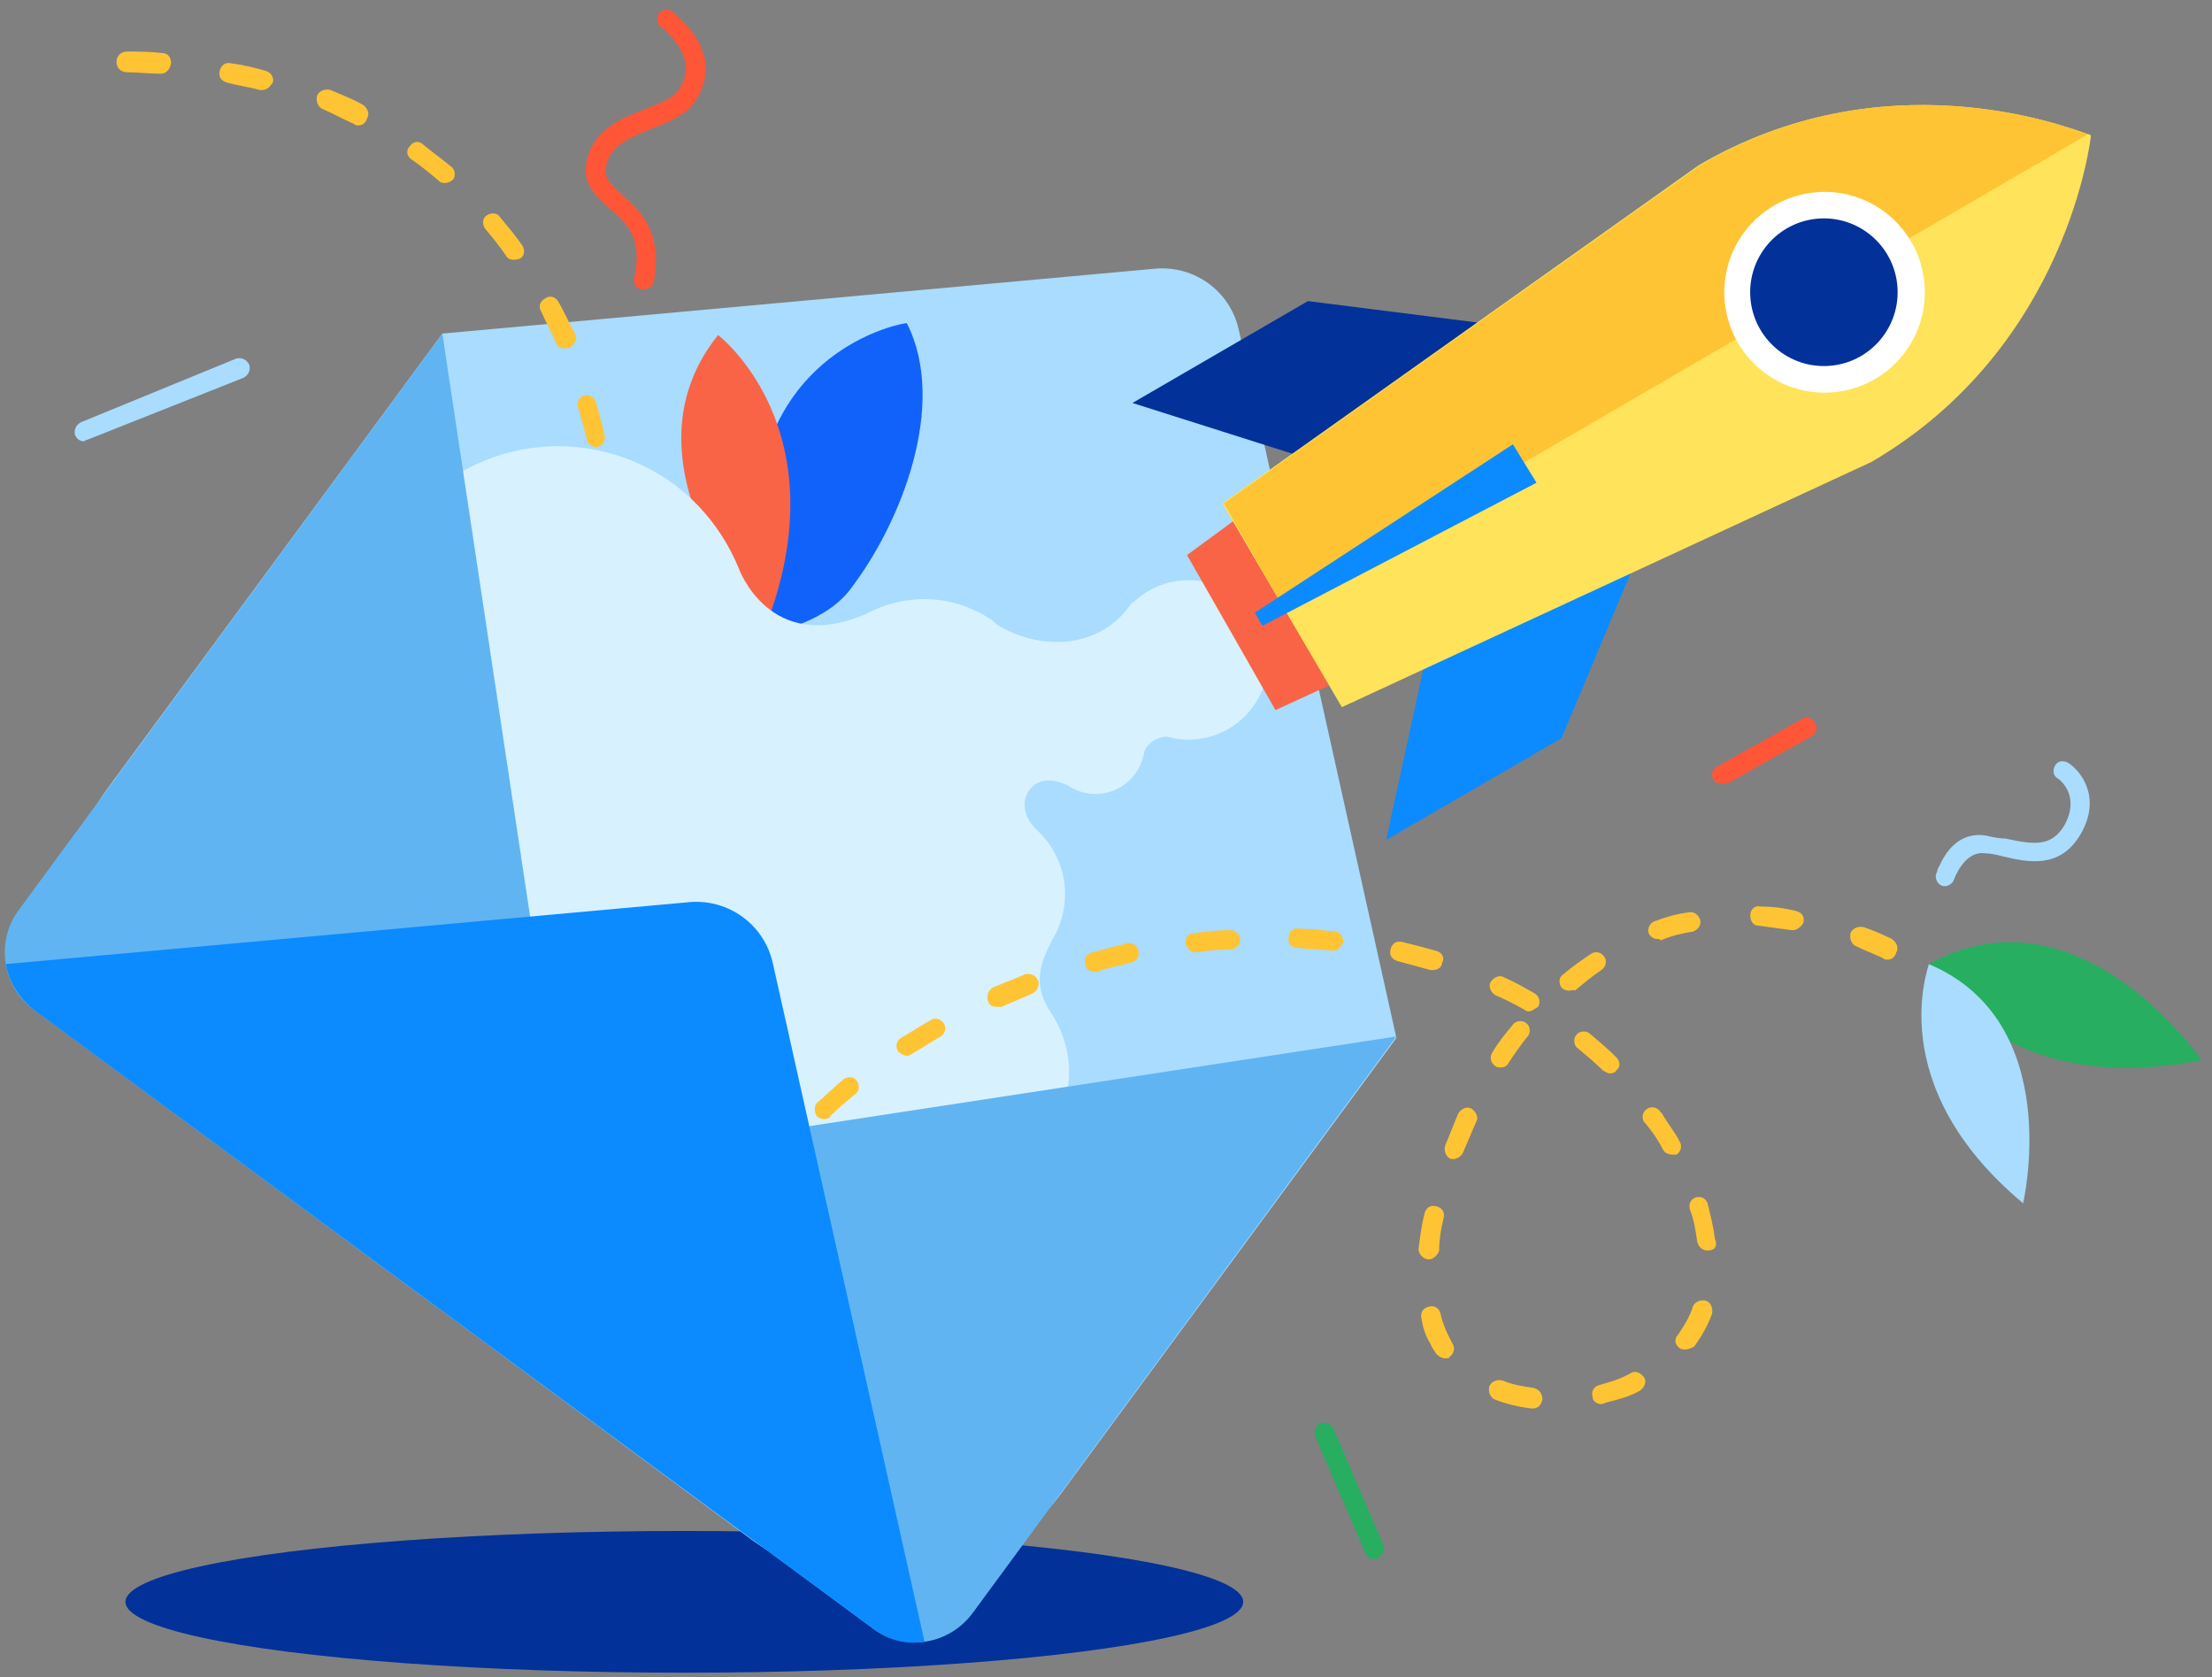 <?xml version="1.0" encoding="UTF-8"?> <svg xmlns="http://www.w3.org/2000/svg" width="124" height="94"><rect width="100%" height="100%" fill="#808080" stroke="none"/> <g fill-rule="nonzero" fill="none"> <ellipse fill="#023199" cx="38.363" cy="89.779" rx="31.329" ry="3.972"></ellipse> <path d="M111.345 46.834c.331.083.744.166 1.075.166 1.571.331 2.562.497 3.307-.745.909-1.655-.248-2.566-.413-2.648-.248-.166-.248-.497-.083-.745.165-.248.496-.248.744-.083.744.497 1.819 1.986.661 3.972-1.157 1.986-2.976 1.572-4.381 1.241-.331-.083-.661-.166-.992-.166-1.157-.166-1.736 1.49-1.736 1.49-.083.248-.413.414-.661.331-.248-.083-.413-.414-.331-.662.083-.166.083-.331.165-.414.331-.745 1.075-1.986 2.645-1.738zM69.435 18.448c-.496-2.152-2.48-3.559-4.629-3.393l-40.008 3.641L6.034 44.186C1.984 49.731 3.141 57.51 8.679 61.566l33.478 24.745c5.538 4.055 13.309 2.897 17.359-2.648L78.28 58.172l-8.845-39.724z" fill="#A9DCFF"></path> <path d="M43.066 35.497s3.058-.497 4.546-2.4c2.893-3.724 5.538-10.428 3.224-14.979 0-.083-11.49 1.821-7.77 17.379z" fill="#1162FB"></path> <path d="M42.901 35.166s-8.514-9.103-2.645-16.386c0 0 6.944 5.297 2.645 16.386z" fill="#F96446"></path> <ellipse fill="#D7F1FF" cx="66.625" cy="36.986" rx="4.464" ry="4.469"></ellipse> <path d="M23.558 43.772s3.637 2.979 3.389 6.455l9.093.828-3.72-9.021-8.762 1.738z" fill="#D7F1FF"></path> <path d="M65.137 39.055l-1.653-5.297C61.5 36.655 57.946 36.324 55.879 35l-.083-.083c-.083-.083-.165-.083-.165-.166-.083 0-.083-.083-.165-.083-2.149-1.407-4.794-1.407-6.944-.248-5.373 2.317-7.109-2.566-7.109-2.566-.744-1.821-1.984-3.476-3.637-4.717-4.877-3.559-11.655-2.566-15.292 2.317-3.637 4.883-2.645 11.752 2.232 15.31.992.745 2.067 1.241 3.224 1.655-2.232 5.296-.661 11.586 4.216 15.145 2.232 1.655 4.877 2.483 7.522 2.483 1.488 3.559 5.952 13.572 6.53 6.786.661-8.11 5.373-5.462 5.373-5.462 2.48 1.159 5.538.496 7.191-1.821 1.571-2.069 1.488-4.883.083-6.869-.744-1.241-.827-2.234.165-4.055 1.157-1.986.827-4.469-.827-6.041l-.083-.083-.165-.166c-.579-.662-.744-1.572-.083-2.235.744-.745 1.984-.083 1.984-.083 1.24.828 2.893.579 3.802-.662.827-1.159.661-2.731-.331-3.642l1.819-.662zm-6.53 2.483c0-.083 0 0 0 0z" fill="#D7F1FF"></path> <path d="M1.901 56.6l22.649 16.717 7.026-9.6-6.778-45.021L1.075 50.972c-1.323 1.738-.992 4.303.827 5.628zM48.935 91.276L26.286 74.559l7.026-9.6 44.968-6.869-23.724 32.276c-1.323 1.821-3.802 2.234-5.621.91z" fill="#61B4F2"></path> <path d="M43.315 53.952c-.496-2.152-2.48-3.559-4.629-3.393L.331 54.034c.165.993.744 1.903 1.571 2.566l47.034 34.676c.827.662 1.901.91 2.893.745l-8.514-38.069z" fill="#0B8BFF"></path> <path d="M70.262 28.379l5.373 9.517L71.502 39.8l-4.96-8.69z" fill="#F96446"></path> <path d="M73.32 16.876l17.028 2.152-13.556 7.779-13.309-4.221z" fill="#023199"></path> <path d="M87.538 41.372l6.613-15.807-13.474 7.862-2.976 13.655z" fill="#0B8BFF"></path> <path d="M117.048 7.524c.083 0 .083 0 .165.083 0 0-1.24 11.835-12.316 18.29L75.222 39.635 68.526 28.214 95.226 9.262c10.333-6.041 20.417-2.235 21.823-1.738z" fill="#FFE35A"></path> <path d="M117.048 7.524L71.833 33.841l-3.224-5.628L95.308 9.262c10.25-6.041 20.335-2.235 21.74-1.738z" fill="#FEC433"></path> <path d="M84.81 24.903l1.323 2.152-15.375 8.028-.413-.745z" fill="#0B8BFF"></path> <ellipse transform="rotate(-1.73 377.59 -3165.062)" cx="6.361" cy="6.62" rx="5.621" ry="5.627" fill="#FFF"></ellipse> <ellipse transform="rotate(-1.73 431.447 -3219.382)" cx="4.708" cy="4.965" rx="4.133" ry="4.138" fill="#023199"></ellipse> <path d="M64.062 42.365c.248-.993 1.24-1.159 1.736-1.076l.661-2.897-6.53 1.655.413 1.407 3.72.91z" fill="#D7F1FF"></path> <path d="M85.885 78.945c-.744-.083-1.405-.248-2.067-.496-.248-.083-.413-.414-.331-.745.083-.248.413-.414.744-.331.579.248 1.157.331 1.736.414.331.083.496.331.496.662-.083.331-.248.497-.579.497zm3.885-.248c-.248 0-.496-.166-.496-.414-.083-.331.083-.579.413-.662.579-.166 1.157-.331 1.736-.662.248-.166.579 0 .744.248.165.248 0 .579-.248.745-.579.331-1.24.497-1.901.662-.165.083-.248.083-.248.083zm-8.762-2.566c-.165 0-.331-.083-.496-.248-.083-.166-.248-.331-.331-.579-.248-.414-.413-.828-.496-1.407-.083-.331.083-.579.413-.662.331-.083.579.083.661.414.083.414.248.828.413 1.159l.248.496c.165.248.083.579-.165.745 0 .083-.083.083-.248.083zm13.474-.496c-.083 0-.248 0-.331-.083-.248-.166-.331-.496-.083-.745.331-.497.661-.993.827-1.572.083-.248.413-.414.744-.331.248.083.413.414.331.745-.248.662-.579 1.241-.992 1.821-.165.083-.331.166-.496.166zm-14.383-5.048c-.331 0-.579-.331-.579-.579.083-.662.165-1.324.331-1.986.083-.331.331-.497.661-.414.331.083.496.331.413.662-.165.662-.248 1.241-.248 1.821-.083.248-.331.496-.579.496zm15.623-.496c-.248 0-.496-.166-.579-.497-.083-.579-.165-1.159-.413-1.821-.083-.331.083-.579.331-.662.331-.083.579.083.661.331.165.662.331 1.324.413 1.986.165.414 0 .662-.413.662.083 0 .083 0 0 0zm-14.218-5.131h-.165c-.248-.083-.413-.414-.331-.745.248-.579.496-1.241.744-1.821.165-.248.496-.414.744-.248s.413.497.248.745l-.744 1.738c-.083.166-.331.331-.496.331zm12.234-.248c-.165 0-.413-.083-.496-.248-.248-.497-.579-.993-.992-1.49l-.083-.083c-.165-.248-.083-.579.165-.745.248-.166.579-.083.744.166l.083.083c.331.579.744 1.076.992 1.572.165.248.083.579-.165.745h-.248zm-47.53-1.986c-.165 0-.331-.083-.413-.166-.165-.248-.165-.579 0-.745.496-.414.992-.91 1.488-1.324.248-.166.579-.166.744.083.165.248.165.579-.083.745-.496.414-.992.828-1.405 1.241 0 .083-.165.166-.331.166zm44.058-2.566c-.165 0-.248-.083-.413-.166-.413-.414-.909-.828-1.405-1.241-.248-.166-.248-.579-.083-.745.165-.248.579-.248.744-.083.496.414.992.828 1.488 1.324.248.248.248.579 0 .745 0 .083-.165.166-.331.166zm-6.117-.331c-.083 0-.248 0-.331-.083-.248-.166-.331-.496-.165-.745.331-.579.744-1.076 1.157-1.572.165-.248.579-.248.744-.083.248.166.248.579.083.745-.413.496-.744.993-1.075 1.49-.083.166-.248.248-.413.248zm-33.312-.662c-.165 0-.331-.083-.496-.248-.165-.248-.083-.579.165-.745.579-.331 1.075-.662 1.653-.993.248-.166.579-.083.744.165.165.248.083.579-.165.745-.579.331-1.075.662-1.653.993-.083.083-.165.083-.248.083zm34.883-2.483c-.083 0-.165 0-.248-.083-.579-.331-1.075-.579-1.653-.828-.248-.166-.413-.496-.248-.745.165-.248.496-.414.744-.248.579.248 1.157.579 1.736.91.248.166.331.496.165.745-.165.083-.331.248-.496.248zm-29.841-.248c-.248 0-.413-.083-.496-.331-.083-.248 0-.579.248-.745.579-.248 1.24-.496 1.819-.745.248-.083.579 0 .744.331.083.248 0 .579-.331.745l-1.736.745h-.248zm32.072-.91c-.165 0-.331-.083-.413-.166-.165-.248-.165-.579.083-.745.496-.414 1.075-.828 1.571-1.159.248-.166.579-.083.744.166.165.248.083.579-.165.745-.496.331-.992.745-1.488 1.159-.083-.083-.165 0-.331 0zm-26.617-1.076c-.248 0-.496-.166-.496-.414-.083-.331.083-.579.413-.662.661-.166 1.24-.331 1.901-.497.331-.083.579.083.661.414.083.331-.083.579-.413.662-.579.166-1.24.248-1.819.497h-.248zm19.012-.083h-.165c-.579-.166-1.24-.331-1.819-.496-.331-.083-.496-.331-.413-.662.083-.331.331-.497.661-.414.661.166 1.323.331 1.901.497.331.083.496.414.331.662 0 .248-.248.414-.496.414zm25.46-.579c-.083 0-.165 0-.248-.083-.496-.248-.992-.414-1.488-.662-.248-.083-.413-.414-.331-.745.083-.248.413-.414.744-.331.496.165 1.075.414 1.571.662.248.166.413.496.248.745-.083.331-.331.414-.496.414zm-38.768-.414c-.248 0-.496-.166-.579-.496 0-.331.165-.579.496-.579.661-.083 1.323-.166 1.984-.166.331 0 .579.248.579.497 0 .331-.248.579-.496.579-.661 0-1.323.083-1.984.166zm7.687-.083s-.083 0 0 0c-.661-.083-1.323-.083-1.984-.166-.331 0-.579-.248-.496-.579 0-.331.248-.579.579-.496.661 0 1.323.083 1.984.166.331 0 .496.331.496.579-.083.248-.331.497-.579.497zm18.186-.662c-.248 0-.413-.166-.496-.331-.083-.248.083-.579.331-.662.661-.248 1.24-.414 1.901-.497.331-.083.579.166.661.414.083.331-.165.579-.413.662-.579.083-1.24.248-1.819.497 0-.083-.083-.083-.165-.083zm7.605-.497h-.083c-.661-.083-1.24-.166-1.819-.248-.331 0-.496-.248-.496-.579 0-.331.248-.579.579-.496.661 0 1.323.083 1.984.248.331.083.496.331.413.662-.083.166-.331.414-.579.414zM33.478 25.069c-.248 0-.496-.166-.579-.414 0 0-.165-.745-.496-1.821-.083-.331.083-.579.331-.662.248-.083.579.083.661.331.331 1.159.496 1.903.496 1.903.083.331-.165.579-.413.662.083 0 .083 0 0 0zm-1.819-5.545c-.248 0-.413-.083-.496-.331-.248-.579-.579-1.159-.827-1.738-.165-.248-.083-.579.248-.745.248-.166.579-.083.744.248.331.579.579 1.159.909 1.738.165.248 0 .579-.248.745-.165.083-.248.083-.331.083zm-2.893-4.965c-.165 0-.331-.083-.413-.248-.331-.496-.744-.993-1.157-1.49-.165-.248-.165-.579.083-.745.248-.166.579-.166.744.083.413.497.827.993 1.24 1.572.165.248.165.579-.083.745-.165.083-.331.083-.413.083zm-3.885-4.303c-.165 0-.248-.083-.331-.166-.496-.414-.992-.828-1.488-1.159-.248-.166-.331-.496-.083-.745.165-.248.496-.331.744-.083.496.414 1.075.828 1.571 1.241.248.166.248.579.083.745-.248.166-.331.166-.496.166zm-4.794-3.228c-.083 0-.165 0-.248-.083-.579-.248-1.157-.579-1.736-.828-.248-.083-.413-.414-.331-.745.083-.248.413-.414.744-.331.579.248 1.24.496 1.819.828.248.166.413.496.248.745-.083.331-.331.414-.496.414zm-5.373-1.986h-.165c-.579-.166-1.24-.248-1.819-.414-.331-.083-.496-.331-.413-.662.083-.331.331-.497.661-.414.661.083 1.323.248 1.901.414.331.083.496.414.413.662-.165.248-.331.414-.579.414zM9.01 4.131c-.661 0-1.323-.083-1.901-.083-.331 0-.579-.248-.579-.579 0-.331.248-.579.579-.579.661 0 1.323 0 1.984.083.331 0 .496.248.496.579-.083.414-.331.579-.579.579z" fill="#FEC433"></path> <g fill="#27AE61"> <path d="M108.121 54.035c8.431-4.635 15.292 5.379 15.292 5.379-11.738 2.317-15.292-5.379-15.292-5.379z"></path> </g> <path d="M36.048 16.221h-.083c-.331-.083-.496-.331-.413-.662.496-2.235-.413-3.062-1.405-3.89-.744-.662-1.571-1.407-1.24-2.731.413-1.738 1.984-2.317 3.224-2.814.827-.331 1.571-.579 1.901-1.076.992-1.407 0-2.731-.992-3.559-.248-.166-.248-.579-.083-.745.165-.248.579-.248.744-.083 1.901 1.572 2.397 3.393 1.24 5.048-.496.745-1.488 1.159-2.397 1.49-1.157.497-2.314.91-2.562 2.069-.165.662.165.993.909 1.655.992.91 2.314 2.069 1.736 4.966-.083.166-.331.331-.579.331z" fill="#FF5637"></path> <path d="M4.712 24.738c-.248 0-.413-.166-.496-.331-.083-.248 0-.579.331-.745l8.679-3.559c.248-.083.579 0 .744.331.083.248 0 .579-.331.745l-8.762 3.476c-.083 0-.165.083-.165.083z" fill="#A9DCFF"></path> <path d="M77.04 87.386c-.248 0-.413-.166-.496-.331l-2.81-6.538c-.083-.248 0-.579.248-.745.248-.083.579 0 .744.248l2.81 6.538c.083.248 0 .579-.248.745-.083.083-.165.083-.248.083z" fill="#27AE61"></path> <path d="M96.548 43.938c-.165 0-.413-.083-.496-.248-.165-.248-.083-.579.248-.745l4.712-2.648c.248-.166.579-.083.744.248.165.248.083.579-.248.745l-4.712 2.648c-.083-.083-.165 0-.248 0z" fill="#FF5637"></path> <g fill="#A9DCFF"> <path d="M108.121 54.035c7.687 3.228 5.29 13.407 5.29 13.407-8.018-6.704-5.208-13.407-5.29-13.407z"></path> </g> </g> </svg> 